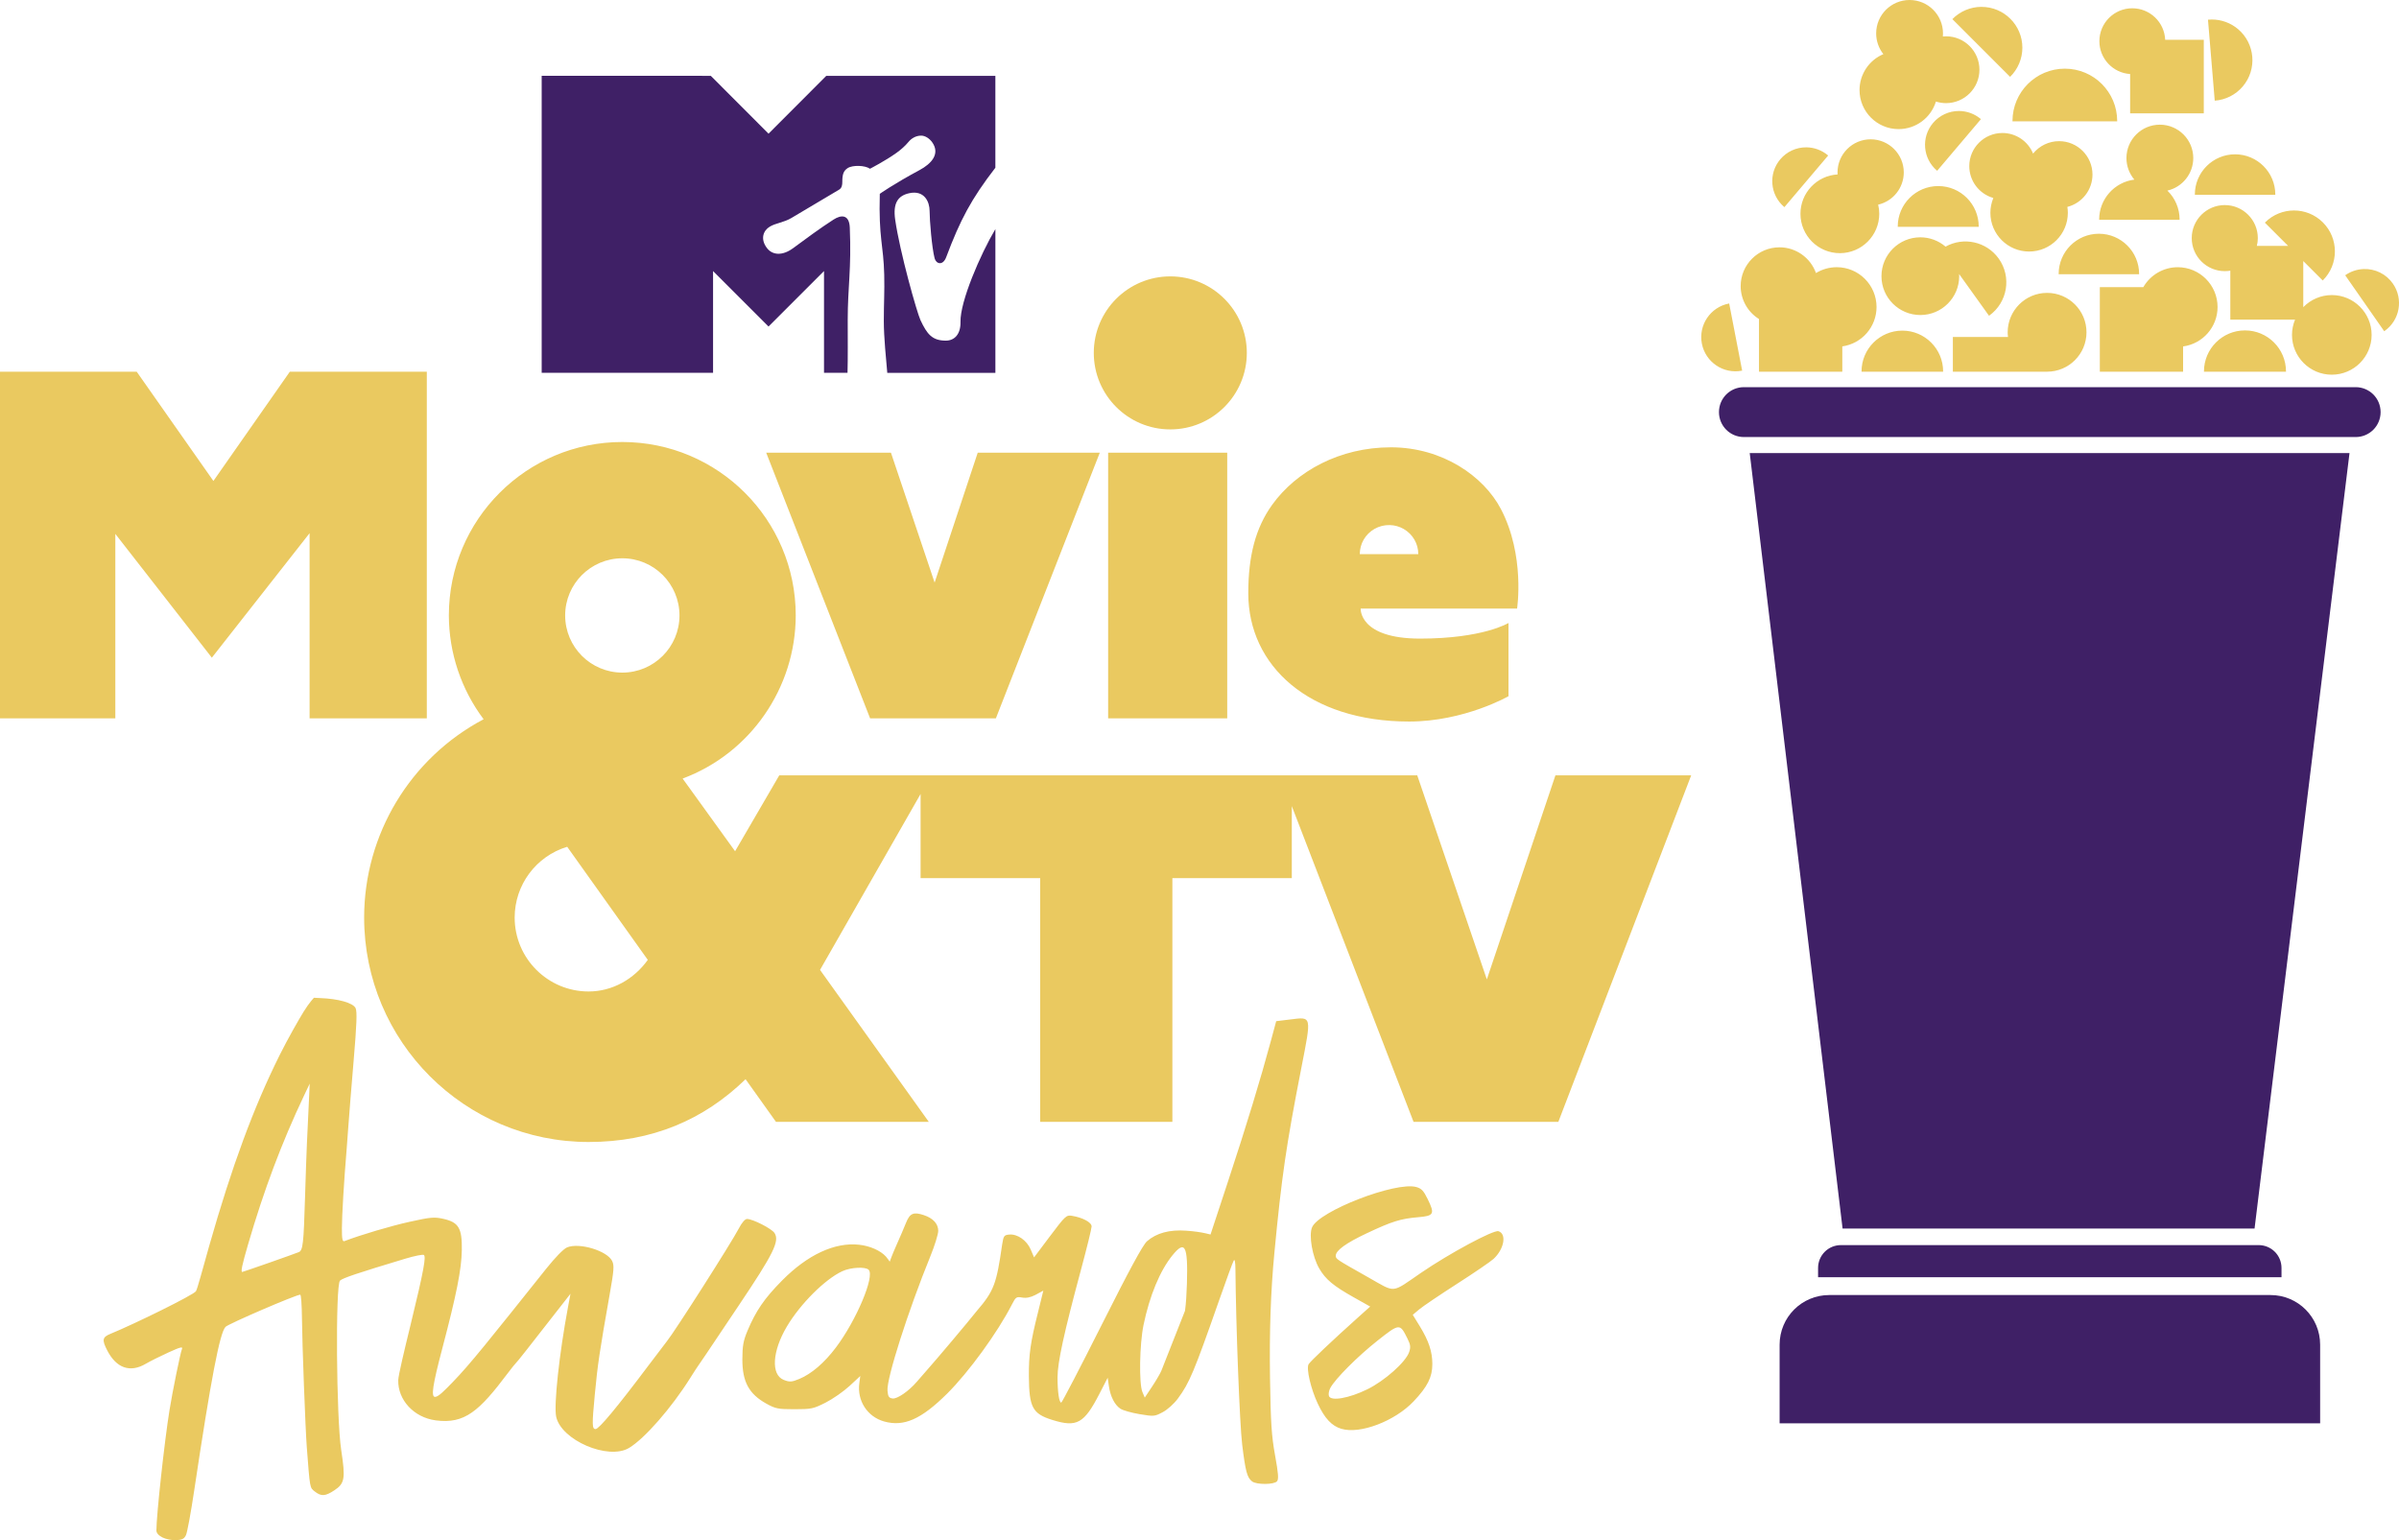 <?xml version="1.0" encoding="UTF-8" standalone="no"?>
<svg
   xmlns:dc="http://purl.org/dc/elements/1.1/"
   xmlns:cc="http://creativecommons.org/ns#"
   xmlns:rdf="http://www.w3.org/1999/02/22-rdf-syntax-ns#"
   xmlns:svg="http://www.w3.org/2000/svg"
   xmlns="http://www.w3.org/2000/svg"
   xmlns:sodipodi="http://sodipodi.sourceforge.net/DTD/sodipodi-0.dtd"
   xmlns:inkscape="http://www.inkscape.org/namespaces/inkscape"
   width="145.694mm"
   height="93.551mm"
   viewBox="0 0 145.694 93.551"
   version="1.1"
   id="svg2439"
   sodipodi:docname="MTV_Movie_&amp;_TV_Awards_2021.svg"
   inkscape:version="1.0.2-2 (e86c870879, 2021-01-15)"
   inkscape:export-filename="C:\Users\tjdru\OneDrive\Pictures\Logos\TV\mtvmovieandtvawards2021logo.png"
   inkscape:export-xdpi="174.33748"
   inkscape:export-ydpi="174.33748">
  <defs
     id="defs2433" />
  <sodipodi:namedview
     id="base"
     pagecolor="#ffffff"
     bordercolor="#666666"
     borderopacity="1.0"
     inkscape:pageopacity="0.0"
     inkscape:pageshadow="2"
     inkscape:zoom="1"
     inkscape:cx="242.38503"
     inkscape:cy="195.43886"
     inkscape:document-units="mm"
     inkscape:current-layer="layer1"
     inkscape:document-rotation="0"
     showgrid="false"
     inkscape:snap-global="true"
     showguides="false"
     inkscape:window-width="1366"
     inkscape:window-height="705"
     inkscape:window-x="-8"
     inkscape:window-y="-8"
     inkscape:window-maximized="1" />
  <g
     inkscape:label="Layer 1"
     inkscape:groupmode="layer"
     id="layer1"
     style="display:inline"
     transform="translate(-23.461,-135.655)">
    <g
       id="g1626">
      <path
         sodipodi:nodetypes="cccccccccccccccccccccccccccccccccccccccccccccccccccccccccccccccccccccccccccccccccccccccccccccccccccccccccccccccccccccccccccccccccccccccccccccccccccccccccccccccccccccccccccccccccccccccccccccc"
         inkscape:connector-curvature="0"
         d="m 136.514,158.214 c 1.6e-4,0.006 2.5e-4,0.011 5.3e-4,0.017 h 4.954 c 2.6e-4,-0.006 7.9e-4,-0.011 10e-4,-0.017 -10e-5,-1.368 -1.109,-2.478 -2.477,-2.478 -1.369,2.7e-4 -2.478,1.11 -2.478,2.478 z m 20.796,0 c 1.5e-4,0.006 2.5e-4,0.011 5.3e-4,0.017 h 4.981 c 2.7e-4,-0.006 8e-4,-0.011 0.001,-0.017 -2.1e-4,-1.376 -1.116,-2.491 -2.491,-2.491 -1.376,1.4e-4 -2.491,1.115 -2.491,2.491 z m -28.833,-4.125 c -0.005,2.5e-4 -0.009,7.9e-4 -0.014,0.001 -1.126,0.217 -1.863,1.306 -1.646,2.433 0.217,1.127 1.307,1.864 2.433,1.646 v 5.3e-4 c 0.005,-7.9e-4 0.009,-0.002 0.014,-0.003 z m 16.932,2.033 h -3.348 v 2.109 h 5.722 c 1.322,-1.4e-4 2.393,-1.072 2.393,-2.394 -1.3e-4,-1.322 -1.071,-2.393 -2.393,-2.393 -1.322,0 -2.393,1.071 -2.393,2.393 8e-4,0.095 0.007,0.19 0.02,0.284 z m 20.491,-3.756 c -0.004,0.003 -0.008,0.006 -0.011,0.009 l 2.368,3.398 c 0.004,-0.003 0.008,-0.005 0.012,-0.008 0.939,-0.654 1.169,-1.945 0.515,-2.884 -0.403,-0.579 -1.073,-0.912 -1.778,-0.885 -0.396,0.015 -0.78,0.143 -1.106,0.37 z m -10.18,-0.481 c -0.864,7.9e-4 -1.662,0.462 -2.093,1.211 h -2.641 v 5.136 h 5.057 v -1.535 c 1.198,-0.162 2.093,-1.184 2.094,-2.394 -1.3e-4,-1.335 -1.083,-2.418 -2.418,-2.418 z m -24.189,-1.208 c -1.302,1e-5 -2.357,1.055 -2.357,2.357 0.001,0.813 0.422,1.569 1.113,1.998 v 3.199 h 5.06 v -1.537 c 1.192,-0.169 2.078,-1.188 2.079,-2.392 -1.3e-4,-1.335 -1.083,-2.418 -2.418,-2.418 -0.445,5.2e-4 -0.881,0.124 -1.26,0.356 -0.335,-0.937 -1.222,-1.563 -2.217,-1.564 z m 8.554,4.112 c 1.304,1.5e-4 2.36,-1.056 2.361,-2.36 -2.6e-4,-0.043 -0.002,-0.087 -0.005,-0.13 l 1.815,2.534 c 0.005,-0.003 0.009,-0.006 0.014,-0.009 1.116,-0.799 1.372,-2.351 0.573,-3.467 -0.736,-1.025 -2.123,-1.336 -3.226,-0.722 -0.427,-0.365 -0.97,-0.566 -1.532,-0.566 -1.304,1.4e-4 -2.36,1.057 -2.36,2.36 3.2e-4,1.303 1.057,2.36 2.36,2.36 z m 8.402,-2.494 c 1.5e-4,0.005 2.5e-4,0.011 5.3e-4,0.017 h 4.884 c 2.6e-4,-0.006 7.9e-4,-0.011 10e-4,-0.017 -1.4e-4,-1.349 -1.094,-2.443 -2.443,-2.443 -1.349,0 -2.443,1.094 -2.443,2.443 z m 10.09,-0.172 c 0.112,2e-5 0.224,-0.009 0.334,-0.028 v 2.974 h 3.932 c -0.122,0.293 -0.185,0.608 -0.186,0.926 -1.5e-4,1.336 1.083,2.419 2.418,2.418 1.336,-1.4e-4 2.418,-1.083 2.418,-2.418 -1.3e-4,-1.335 -1.083,-2.418 -2.418,-2.418 -0.653,7.9e-4 -1.278,0.266 -1.733,0.735 v -2.802 l 1.181,1.181 c 0.004,-0.004 0.008,-0.007 0.012,-0.011 0.97,-0.97 0.97,-2.544 0,-3.514 -0.97,-0.97 -2.543,-0.97 -3.513,0 -0.004,0.004 -0.008,0.008 -0.012,0.012 l 1.412,1.412 h -1.9 c 0.039,-0.155 0.059,-0.314 0.059,-0.473 -6e-5,-1.108 -0.898,-2.006 -2.006,-2.006 -1.108,-1.5e-4 -2.007,0.898 -2.007,2.006 9e-5,1.108 0.899,2.006 2.007,2.006 z m -19.863,-2.708 c 1.7e-4,0.006 2.5e-4,0.011 5.3e-4,0.017 h 4.917 c 1.9e-4,-0.006 2.6e-4,-0.011 5.3e-4,-0.017 -1.3e-4,-1.358 -1.101,-2.459 -2.459,-2.459 -1.358,5.3e-4 -2.459,1.101 -2.459,2.459 z m 18.044,-1.944 c 1.6e-4,0.005 2.6e-4,0.011 5.3e-4,0.016 h 4.884 c 2.7e-4,-0.005 8e-4,-0.011 0.001,-0.016 -1.3e-4,-1.349 -1.094,-2.443 -2.443,-2.443 -1.349,0 -2.443,1.094 -2.443,2.443 z m -24.938,0.756 c 0.004,0.003 0.007,0.006 0.01,0.009 l 2.657,-3.134 -0.01,-0.01 c -0.37,-0.313 -0.838,-0.486 -1.323,-0.488 -0.606,-0.002 -1.182,0.264 -1.574,0.726 -0.734,0.866 -0.627,2.163 0.239,2.897 z m 3.241,-1.977 c -1.266,0.073 -2.255,1.121 -2.256,2.388 -1.5e-4,1.322 1.071,2.394 2.393,2.394 1.322,-1.3e-4 2.393,-1.072 2.393,-2.394 -7.9e-4,-0.186 -0.023,-0.372 -0.067,-0.552 0.91,-0.212 1.555,-1.022 1.556,-1.957 1.3e-4,-1.111 -0.901,-2.012 -2.012,-2.012 -1.111,1.4e-4 -2.012,0.901 -2.012,2.012 1e-4,0.04 0.002,0.081 0.005,0.121 z m 7.997,-0.505 c 5.3e-4,0.899 0.597,1.689 1.462,1.935 -0.119,0.286 -0.18,0.592 -0.18,0.901 -1.5e-4,1.299 1.053,2.352 2.352,2.352 1.299,-1.3e-4 2.352,-1.053 2.352,-2.352 -5.3e-4,-0.12 -0.01,-0.24 -0.029,-0.359 0.897,-0.23 1.525,-1.038 1.525,-1.964 -1.3e-4,-1.121 -0.909,-2.029 -2.029,-2.029 -0.613,5.2e-4 -1.193,0.278 -1.578,0.755 -0.309,-0.756 -1.045,-1.251 -1.862,-1.251 -1.112,1.4e-4 -2.013,0.901 -2.013,2.013 z m 10.025,0.82 c -1.22,0.154 -2.135,1.191 -2.137,2.421 1.5e-4,0.006 2.5e-4,0.011 5.3e-4,0.017 h 4.884 c 2.6e-4,-0.005 7.9e-4,-0.011 0.001,-0.017 -5e-5,-0.661 -0.268,-1.294 -0.743,-1.754 0.92,-0.212 1.572,-1.031 1.573,-1.975 -1.3e-4,-1.121 -0.909,-2.029 -2.03,-2.029 -1.121,1.4e-4 -2.029,0.909 -2.029,2.029 8.2e-4,0.479 0.171,0.943 0.481,1.308 z m -11.986,-0.546 c 0.004,0.003 0.008,0.006 0.011,0.009 l 2.657,-3.135 -0.01,-0.01 c -0.37,-0.313 -0.838,-0.486 -1.323,-0.487 -0.606,-0.002 -1.182,0.264 -1.574,0.727 -0.734,0.866 -0.627,2.163 0.239,2.897 z m 4.585,-3.014 c 1.5e-4,0.007 2.5e-4,0.015 5.3e-4,0.022 h 6.357 c 2.6e-4,-0.007 7.9e-4,-0.015 0.001,-0.022 -2.7e-4,-1.756 -1.423,-3.179 -3.179,-3.179 -1.756,5.3e-4 -3.179,1.424 -3.179,3.179 z m 12.283,-1.235 c 0.662,-0.048 1.275,-0.36 1.704,-0.866 0.881,-1.041 0.752,-2.6 -0.289,-3.481 -0.445,-0.376 -1.008,-0.582 -1.591,-0.583 -0.078,-1e-4 -0.156,0.004 -0.234,0.011 z m -5.006,-5.612 c -1.105,-2e-5 -2,0.895 -2,2 0.001,1.053 0.818,1.924 1.868,1.994 v 2.387 h 4.473 v -4.467 h -2.344 c -0.046,-1.07 -0.927,-1.913 -1.997,-1.914 z m -9.158,-0.086 c -0.666,7.9e-4 -1.304,0.269 -1.77,0.745 l 3.506,3.506 c 0.476,-0.466 0.744,-1.104 0.745,-1.77 -7e-5,-1.37 -1.111,-2.48 -2.48,-2.48 z m -5.96,2.871 c -0.877,0.371 -1.447,1.23 -1.448,2.182 4e-5,1.31 1.062,2.372 2.372,2.372 1.041,-2e-5 1.961,-0.679 2.267,-1.674 0.199,0.063 0.406,0.096 0.614,0.096 1.121,-1.3e-4 2.029,-0.909 2.029,-2.029 1.5e-4,-1.121 -0.908,-2.03 -2.029,-2.03 -0.064,8e-4 -0.129,0.005 -0.193,0.011 0.006,-0.062 0.009,-0.124 0.009,-0.187 -1.4e-4,-1.121 -0.909,-2.029 -2.029,-2.029 -1.121,-1.6e-4 -2.03,0.908 -2.03,2.029 8e-5,0.457 0.154,0.901 0.438,1.259 z"
         style="vector-effect:none;fill:#eac960;fill-opacity:1;fill-rule:nonzero;stroke:none;stroke-width:0.689;stroke-linecap:butt;stroke-linejoin:miter;stroke-miterlimit:4;stroke-dasharray:none;stroke-dashoffset:0;stroke-opacity:1;paint-order:markers stroke fill"
         id="path2854" />
      <path
         sodipodi:nodetypes="cccccccccccccccccccccccccc"
         inkscape:connector-curvature="0"
         d="m 134.556,214.312 c -1.671,0 -3.017,1.346 -3.017,3.017 v 4.776 h 32.827 v -4.776 c 0,-1.671 -1.346,-3.017 -3.017,-3.017 z m 0.708,-3.033 c -0.77,0 -1.389,0.62 -1.389,1.389 v 0.562 h 28.145 v -0.562 c 0,-0.77 -0.62,-1.389 -1.389,-1.389 z m -5.54,-48.105 5.639,47.099 H 160.383 l 5.766,-47.099 z m -0.353,-4.004 c -0.839,0 -1.515,0.676 -1.515,1.515 0,0.839 0.676,1.515 1.515,1.515 h 37.152 c 0.839,0 1.515,-0.676 1.515,-1.515 0,-0.839 -0.676,-1.515 -1.515,-1.515 z"
         style="vector-effect:none;fill:#3f2066;fill-opacity:1;fill-rule:nonzero;stroke:none;stroke-width:0.689;stroke-linecap:butt;stroke-linejoin:miter;stroke-miterlimit:4;stroke-dasharray:none;stroke-dashoffset:0;stroke-opacity:1;paint-order:markers stroke fill"
         id="path1782" />
      <path
         sodipodi:nodetypes="cccccccccccccccccccccccccccccccccccccccccccccccccccccccccccccccccccccccccccccccccccccc"
         inkscape:connector-curvature="0"
         id="rect22"
         d="m 94.535,152.442 c -2.566,0 -4.647,2.08 -4.647,4.647 0,2.566 2.08,4.647 4.647,4.647 2.566,0 4.647,-2.08 4.647,-4.647 0,-2.566 -2.08,-4.647 -4.647,-4.647 z m -71.074,5.789 v 21.054 h 7.004 V 168.082 l 5.862,7.519 5.936,-7.561 v 11.245 h 7.119 v -21.054 h -8.319 l -4.642,6.636 -4.658,-6.636 z m 37.794,4.27 c -5.818,-1.4e-4 -10.534,4.716 -10.534,10.534 0.005,2.274 0.745,4.486 2.111,6.305 -4.462,2.361 -7.253,6.995 -7.256,12.043 1.93e-4,7.53 6.105,13.634 13.635,13.634 3.847,0 6.99,-1.344 9.529,-3.814 l 1.848,2.591 h 9.281 l -6.606,-9.23 6.107,-10.685 v 5.112 h 7.262 v 14.803 h 8.029 v -14.803 h 7.253 v -4.374 l 7.394,19.177 h 8.793 l 8.068,-21.047 h -8.245 l -4.165,12.395 -4.227,-12.395 H 70.787 l -2.683,4.61 -3.186,-4.415 c 4.12,-1.533 6.863,-5.511 6.869,-9.907 1.35e-4,-5.818 -4.716,-10.534 -10.534,-10.534 z m 46.671,0.323 c -3.088,0 -5.739,1.443 -7.21,3.498 -1.008,1.408 -1.445,3.109 -1.445,5.362 0,4.418 3.69,7.795 9.767,7.795 3.357,0 6.036,-1.538 6.036,-1.538 v -4.448 c 0,0 -1.532,0.949 -5.372,0.949 -3.719,0 -3.606,-1.823 -3.606,-1.823 h 9.499 c 0,0 0.498,-3.217 -0.982,-6.047 -1.042,-1.992 -3.548,-3.749 -6.686,-3.749 z m -37.933,0.325 6.311,16.136 h 7.638 l 6.311,-16.136 h -7.413 l -2.618,7.891 -2.653,-7.891 z m 20.767,0 v 16.136 h 7.232 v -16.136 z m 17.101,4.397 c 0.298,0.007 0.589,0.088 0.847,0.236 0.55,0.316 0.888,0.898 0.888,1.529 h -3.554 c -8e-5,-0.631 0.339,-1.214 0.888,-1.529 0.283,-0.162 0.605,-0.244 0.931,-0.236 z m -46.605,2.018 c 1.917,1.6e-4 3.471,1.554 3.471,3.472 -1.61e-4,1.917 -1.554,3.471 -3.471,3.471 -1.917,1.2e-4 -3.471,-1.554 -3.472,-3.471 -1.24e-4,-1.917 1.554,-3.472 3.472,-3.472 z m -3.349,17.522 4.896,6.87 c -0.843,1.172 -2.149,1.917 -3.593,1.919 -2.481,4e-5 -4.493,-2.011 -4.493,-4.493 0.002,-1.978 1.297,-3.722 3.189,-4.296 z"
         style="vector-effect:none;fill:#eac960;fill-opacity:1;fill-rule:nonzero;stroke:none;stroke-width:1.161;stroke-linecap:butt;stroke-linejoin:miter;stroke-miterlimit:4;stroke-dasharray:none;stroke-dashoffset:0;stroke-opacity:1;paint-order:markers stroke fill" />
      <path
         sodipodi:nodetypes="ccccccccccccccccccccccccccccccccccccccccccccccccccccccccccccccccccccccccccccccccccccccccccccccccccccccccccccccccccccccccccccccccccccccccccccccccccccccccccccccccccccccccccccccccccccccccccccccccccccc"
         inkscape:connector-curvature="0"
         id="path2812"
         d="m 33.332,229.039 c -0.241,-0.122 -0.373,-0.273 -0.373,-0.427 0.002,-0.936 0.487,-5.386 0.797,-7.315 0.181,-1.125 0.659,-3.474 0.755,-3.705 0.069,-0.165 -0.088,-0.126 -0.82,0.207 -0.498,0.227 -1.121,0.538 -1.385,0.693 -0.943,0.552 -1.775,0.263 -2.329,-0.809 -0.335,-0.647 -0.303,-0.812 0.194,-1.015 1.444,-0.589 5.043,-2.359 5.19,-2.587 0.092,-0.144 0.426,-1.421 0.813,-2.78 1.368,-4.805 2.694,-8.396 4.267,-11.554 0.504,-1.012 1.179,-2.19 1.46,-2.644 0.343,-0.554 0.626,-0.846 0.626,-0.846 l 0.379,0.019 c 1.084,0.038 2.005,0.29 2.153,0.615 0.095,0.209 0.066,0.993 -0.12,3.177 -0.135,1.594 -0.276,3.339 -0.313,3.876 -0.037,0.537 -0.091,1.262 -0.12,1.61 -0.151,1.783 -0.28,3.945 -0.281,4.697 -3.4e-4,0.673 0.032,0.833 0.159,0.785 0.994,-0.381 2.818,-0.922 3.965,-1.175 1.276,-0.281 1.486,-0.299 2.038,-0.176 0.932,0.209 1.143,0.566 1.121,1.904 -0.019,1.165 -0.319,2.678 -1.188,5.978 -0.585,2.224 -0.691,2.932 -0.438,2.932 0.206,0 0.59,-0.401 1.067,-0.891 1.041,-1.067 2.224,-2.559 5.674,-6.882 0.559,-0.701 1.066,-1.22 1.276,-1.307 0.745,-0.309 2.441,0.205 2.741,0.83 0.129,0.269 0.108,0.553 -0.15,2.011 -0.619,3.503 -0.734,4.274 -0.907,6.11 -0.173,1.831 -0.167,2.083 0.049,2.083 0.204,0 1.306,-1.324 3.204,-3.851 0.522,-0.696 1.03,-1.363 1.128,-1.484 0.471,-0.578 3.92,-5.988 4.367,-6.849 0.185,-0.356 0.376,-0.577 0.499,-0.577 0.347,0 1.493,0.585 1.667,0.85 0.323,0.493 -0.048,1.243 -2.194,4.439 -0.871,1.296 -1.756,2.616 -1.966,2.932 -0.211,0.316 -0.423,0.627 -0.471,0.69 -0.049,0.063 -0.267,0.4 -0.485,0.747 -1.137,1.815 -2.778,3.69 -3.719,4.251 -1.267,0.755 -4.119,-0.471 -4.424,-1.901 -0.149,-0.699 0.187,-3.817 0.717,-6.647 l 0.153,-0.819 -0.269,0.345 c -2.391,3.067 -2.971,3.803 -3.034,3.851 -0.041,0.032 -0.269,0.316 -0.507,0.632 -1.729,2.298 -2.611,3.097 -4.375,2.863 -1.334,-0.177 -2.304,-1.247 -2.276,-2.44 0.007,-0.296 0.369,-1.806 0.747,-3.355 0.849,-3.477 0.936,-4.14 0.813,-4.25 -0.053,-0.048 -0.563,0.053 -1.132,0.225 -2.897,0.872 -3.809,1.178 -3.965,1.332 -0.282,0.279 -0.223,8.337 0.074,10.292 0.264,1.736 0.215,2.027 -0.418,2.445 -0.549,0.364 -0.796,0.379 -1.185,0.073 -0.309,-0.243 -0.292,-0.147 -0.488,-2.701 -0.085,-1.1 -0.28,-6.305 -0.294,-7.847 -0.007,-0.775 -0.053,-1.408 -0.103,-1.408 -0.254,0 -4.345,1.762 -4.537,1.954 -0.349,0.349 -0.887,3.162 -1.913,10.002 -0.194,1.296 -0.415,2.486 -0.489,2.644 -0.108,0.228 -0.23,0.292 -0.595,0.312 -0.252,0.013 -0.627,-0.061 -0.833,-0.165 z m 6.479,-16.689 c 0.879,-0.309 1.686,-0.598 1.794,-0.643 0.252,-0.105 0.296,-0.488 0.381,-3.338 0.038,-1.265 0.09,-2.739 0.115,-3.277 0.026,-0.537 0.074,-1.572 0.108,-2.299 l 0.061,-1.322 -0.354,0.747 c -1.342,2.83 -2.426,5.712 -3.386,9.007 -0.368,1.264 -0.457,1.685 -0.356,1.685 0.022,0 0.759,-0.253 1.638,-0.561 z m 59.69,13.281 c -0.301,-0.229 -0.401,-0.601 -0.601,-2.237 -0.151,-1.235 -0.38,-7.192 -0.41,-10.655 -0.004,-0.449 -0.041,-0.63 -0.106,-0.517 -0.055,0.095 -0.463,1.207 -0.906,2.472 -1.506,4.299 -1.778,4.945 -2.479,5.901 -0.232,0.316 -0.634,0.678 -0.922,0.831 -0.495,0.262 -0.541,0.267 -1.404,0.122 -0.491,-0.082 -1.014,-0.23 -1.164,-0.328 -0.351,-0.23 -0.61,-0.737 -0.704,-1.376 l -0.074,-0.507 -0.491,0.956 c -0.939,1.827 -1.377,2.071 -2.872,1.605 -1.201,-0.374 -1.409,-0.762 -1.422,-2.662 -0.009,-1.296 0.1,-2.064 0.54,-3.815 0.154,-0.612 0.338,-1.376 0.338,-1.376 0,0 -0.252,0.142 -0.49,0.264 -0.29,0.15 -0.552,0.201 -0.8,0.156 -0.343,-0.062 -0.387,-0.032 -0.62,0.424 -0.861,1.688 -2.626,4.116 -3.936,5.415 -1.571,1.558 -2.625,2.023 -3.823,1.687 -1.018,-0.285 -1.649,-1.259 -1.506,-2.325 l 0.059,-0.436 -0.655,0.606 c -0.36,0.333 -1.013,0.787 -1.45,1.009 -0.743,0.376 -0.866,0.402 -1.892,0.402 -0.997,0 -1.153,-0.031 -1.702,-0.335 -1.066,-0.591 -1.466,-1.33 -1.463,-2.701 0.002,-0.804 0.059,-1.123 0.304,-1.71 0.514,-1.228 1.033,-1.985 2.108,-3.071 1.552,-1.57 3.206,-2.337 4.681,-2.173 0.665,0.074 1.297,0.354 1.629,0.721 0.082,0.091 0.228,0.306 0.228,0.306 0,0 0.141,-0.404 0.387,-0.955 0.219,-0.489 0.49,-1.122 0.604,-1.407 0.23,-0.576 0.451,-0.672 1.076,-0.465 0.566,0.187 0.879,0.529 0.878,0.959 -5.8e-4,0.203 -0.212,0.887 -0.469,1.519 -1.363,3.346 -2.673,7.45 -2.612,8.184 0.03,0.36 0.085,0.445 0.307,0.477 0.279,0.04 0.988,-0.449 1.471,-1.014 0.136,-0.159 0.385,-0.444 0.553,-0.634 0.666,-0.749 2.564,-3.002 3.089,-3.666 1.065,-1.236 1.201,-1.673 1.543,-4.037 0.083,-0.531 0.116,-0.577 0.433,-0.606 0.497,-0.045 1.065,0.353 1.303,0.912 l 0.202,0.475 0.971,-1.292 c 0.921,-1.225 0.989,-1.289 1.323,-1.235 0.663,0.108 1.201,0.397 1.201,0.646 0,0.129 -0.289,1.308 -0.643,2.621 -1.039,3.859 -1.426,5.633 -1.426,6.541 -4.6e-4,0.887 0.095,1.538 0.225,1.538 0.045,0 1.155,-2.134 2.466,-4.742 1.68,-3.343 2.49,-4.835 2.742,-5.057 0.567,-0.497 1.369,-0.719 2.394,-0.641 0.482,0.036 0.85,0.088 1.158,0.157 l 0.306,0.074 1.093,-3.317 c 1.087,-3.299 1.949,-6.128 2.57,-8.433 l 0.325,-1.207 0.841,-0.103 c 1.339,-0.164 1.314,-0.274 0.675,3.001 -0.909,4.654 -1.186,6.557 -1.627,11.186 -0.222,2.322 -0.307,4.773 -0.264,7.588 0.042,2.737 0.092,3.51 0.306,4.692 0.201,1.107 0.227,1.452 0.119,1.581 -0.174,0.21 -1.24,0.216 -1.513,0.009 z m -5.503,-6.737 c 0.063,-0.161 0.41,-1.042 0.772,-1.959 l 0.658,-1.667 c 0.064,-0.455 0.095,-1.029 0.116,-1.637 0.072,-2.373 -0.128,-2.656 -0.883,-1.726 -0.753,0.928 -1.384,2.448 -1.752,4.225 -0.243,1.171 -0.282,3.566 -0.068,4.074 l 0.143,0.338 0.45,-0.678 c 0.248,-0.373 0.502,-0.81 0.564,-0.97 z m -21.991,0.513 c 0.742,-0.31 1.519,-0.978 2.22,-1.909 1.243,-1.65 2.374,-4.335 1.988,-4.72 -0.197,-0.197 -1.09,-0.149 -1.598,0.086 -1.052,0.486 -2.553,1.985 -3.37,3.363 -0.889,1.5 -0.974,2.923 -0.193,3.238 0.355,0.143 0.492,0.135 0.953,-0.058 z m 32.922,3.033 c -0.591,-0.176 -1.019,-0.633 -1.442,-1.539 -0.422,-0.904 -0.705,-2.126 -0.553,-2.388 0.098,-0.169 1.437,-1.437 2.955,-2.798 l 0.784,-0.703 -0.983,-0.552 c -1.254,-0.704 -1.719,-1.091 -2.109,-1.756 -0.418,-0.713 -0.645,-2.008 -0.438,-2.503 0.413,-0.989 5.079,-2.794 6.329,-2.449 0.313,0.087 0.445,0.225 0.691,0.728 0.447,0.913 0.388,1.025 -0.579,1.106 -1.06,0.089 -1.588,0.254 -3.103,0.968 -1.278,0.602 -1.897,1.05 -1.897,1.37 0,0.2 0.006,0.204 1.982,1.319 1.689,0.953 1.355,0.982 3.192,-0.277 1.726,-1.183 4.408,-2.625 4.707,-2.53 0.511,0.162 0.346,1.087 -0.3,1.682 -0.179,0.165 -1.179,0.848 -2.223,1.517 -1.043,0.67 -2.074,1.366 -2.29,1.548 l -0.393,0.331 0.419,0.681 c 0.553,0.9 0.77,1.552 0.77,2.31 0,0.793 -0.29,1.37 -1.135,2.263 -1.14,1.204 -3.251,2.009 -4.383,1.671 z m 1.57,-2.402 c 1.055,-0.517 2.333,-1.654 2.54,-2.26 0.103,-0.3 0.085,-0.444 -0.102,-0.821 -0.462,-0.935 -0.48,-0.933 -1.828,0.133 -1.206,0.954 -2.56,2.312 -2.857,2.867 -0.087,0.163 -0.125,0.384 -0.083,0.492 0.125,0.326 1.222,0.133 2.33,-0.411 z"
         style="fill:#eac960;fill-opacity:1;stroke:none;stroke-width:0.115" />
      <path
         id="rect1328-2"
         style="display:inline;fill:#3f2066;fill-opacity:1;stroke:none;stroke-width:2.284;stroke-linecap:round;paint-order:markers stroke fill;stop-color:#000000"
         d="m 56.358,140.259 v 18.04 h 10.408 v -6.181 l 3.369,3.369 3.369,-3.369 v 6.181 h 1.428 c 0.025,-0.892 0.012,-2.14 0.012,-3.216 0,-2.008 0.232,-3.08 0.126,-5.606 -0.033,-0.796 -0.513,-0.789 -0.983,-0.488 -0.815,0.523 -1.728,1.199 -2.455,1.736 -0.653,0.482 -1.262,0.435 -1.597,-0.009 -0.41,-0.543 -0.225,-1.055 0.178,-1.296 0.366,-0.219 0.844,-0.247 1.317,-0.528 l 2.891,-1.718 c 0.174,-0.103 0.194,-0.304 0.194,-0.457 0,-0.465 0.067,-0.683 0.327,-0.852 0.295,-0.192 1.049,-0.176 1.354,0.039 0,0 0.932,-0.477 1.617,-0.97 0.242,-0.174 0.523,-0.415 0.706,-0.641 0.182,-0.226 0.457,-0.4 0.788,-0.4 0.245,0 0.508,0.177 0.671,0.409 0.492,0.702 -0.051,1.295 -0.765,1.68 -1.594,0.857 -2.421,1.446 -2.421,1.446 -0.075,2.716 0.226,3.093 0.269,4.914 0.025,1.051 -0.025,1.684 -0.025,2.815 0,0.976 0.14,2.334 0.21,3.143 h 6.566 v -8.731 c -0.921,1.551 -2.147,4.407 -2.119,5.637 0.017,0.732 -0.352,1.138 -0.89,1.138 -0.827,0 -1.141,-0.388 -1.543,-1.251 -0.21,-0.451 -1.249,-4.11 -1.534,-6.1 -0.142,-0.992 0.157,-1.454 0.864,-1.605 0.917,-0.195 1.227,0.536 1.227,1.077 0,0.567 0.139,2.258 0.306,2.883 0.092,0.342 0.502,0.46 0.702,-0.073 0.85,-2.264 1.521,-3.534 2.986,-5.432 v -5.582 H 73.642 l -3.507,3.513 -3.507,-3.513 z"
         sodipodi:nodetypes="cccccccccccccccccccccccccccccccccccccccccccc" />
    </g>
  </g>
</svg>
